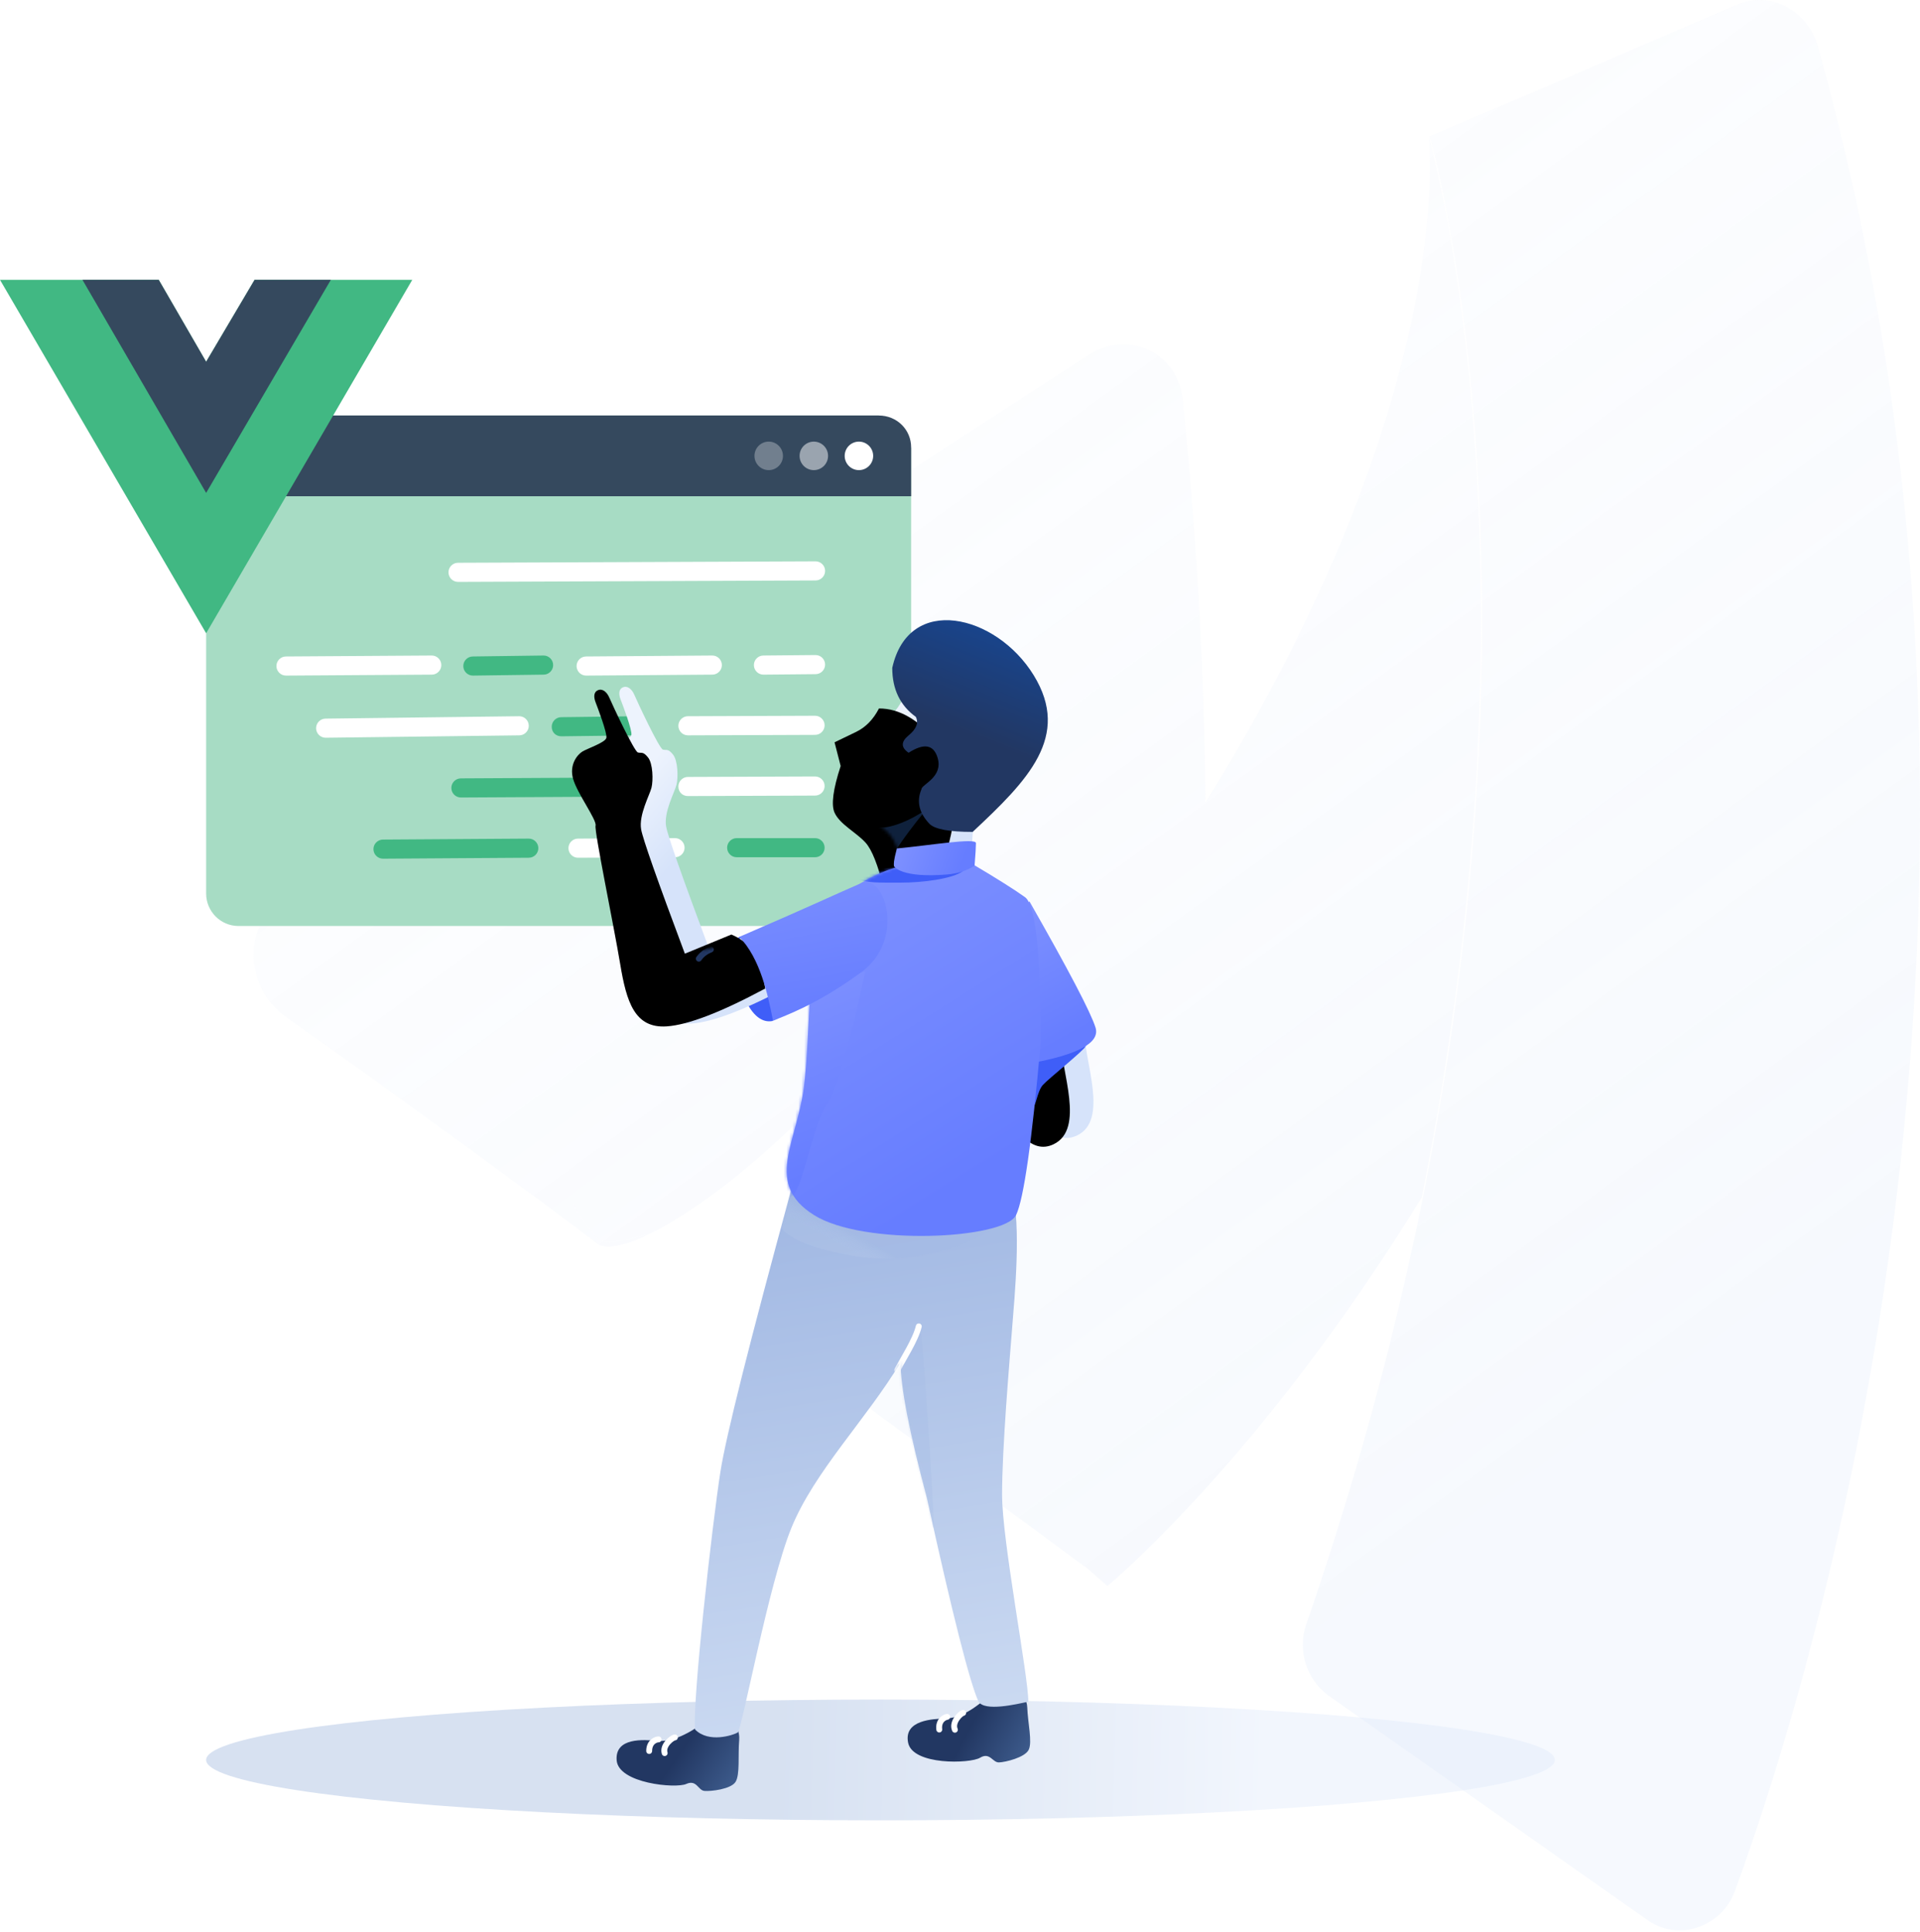 <svg xmlns="http://www.w3.org/2000/svg" xmlns:xlink="http://www.w3.org/1999/xlink" width="652" height="656" viewBox="0 0 652 656">
    <defs>
        <linearGradient id="eiweqo7hla" x1="57.42%" x2="21.615%" y1="50%" y2="49.934%">
            <stop offset="0%" stop-color="#7FA0D4"/>
            <stop offset="100%" stop-color="#D6E3FA"/>
        </linearGradient>
        <linearGradient id="rg6paed0pb" x1="69.87%" x2="27.713%" y1="13.557%" y2="75.977%">
            <stop offset="0%" stop-color="#ECF2FC" stop-opacity=".642"/>
            <stop offset="100%" stop-color="#D4E1F8"/>
        </linearGradient>
        <linearGradient id="ti4d3j0bud" x1="64.814%" x2="48.081%" y1="15.337%" y2="32.846%">
            <stop offset="0%" stop-color="#EDF3FD"/>
            <stop offset="100%" stop-color="#D6E3FA"/>
        </linearGradient>
        <linearGradient id="eimwcuevng" x1="-25.803%" x2="42.446%" y1="69.013%" y2="42.557%">
            <stop offset="0%" stop-color="#47689B"/>
            <stop offset="100%" stop-color="#223762"/>
        </linearGradient>
        <linearGradient id="dnb9b82b5i" x1="31.5%" x2="42.065%" y1="106.763%" y2="0%">
            <stop offset="0%" stop-color="#CFDDF3"/>
            <stop offset="100%" stop-color="#A1B8E3"/>
        </linearGradient>
        <linearGradient id="jx749ahfrk" x1="89.265%" x2="79.854%" y1="53.957%" y2="47.103%">
            <stop offset="0%" stop-color="#CFDDF3" stop-opacity=".478"/>
            <stop offset="100%" stop-color="#A1B8E3"/>
        </linearGradient>
        <linearGradient id="mj0j0hv6wm" x1="68.421%" x2="47.614%" y1="15.337%" y2="32.846%">
            <stop offset="0%" stop-color="#EDF3FD"/>
            <stop offset="100%" stop-color="#D6E3FA"/>
        </linearGradient>
        <linearGradient id="4l788l0hap" x1="50%" x2="66.977%" y1="0%" y2="56.409%">
            <stop offset="0%" stop-color="#164898"/>
            <stop offset="100%" stop-color="#223762"/>
        </linearGradient>
        <linearGradient id="6pyoto0qvq" x1="66.018%" x2="37.299%" y1="3.907%" y2="85.947%">
            <stop offset="0%" stop-color="#7D90FF"/>
            <stop offset="100%" stop-color="#667DFF"/>
        </linearGradient>
        <linearGradient id="wn5hb44hls" x1="70.781%" x2="33.522%" y1="3.907%" y2="85.947%">
            <stop offset="0%" stop-color="#7D90FF"/>
            <stop offset="100%" stop-color="#667DFF"/>
        </linearGradient>
        <linearGradient id="a8rmd3q3dt" x1="58.027%" x2="43.635%" y1="3.907%" y2="85.947%">
            <stop offset="0%" stop-color="#7D90FF"/>
            <stop offset="100%" stop-color="#667DFF"/>
        </linearGradient>
        <linearGradient id="64e4cue4av" x1="94.514%" x2="14.703%" y1="42.061%" y2="56.192%">
            <stop offset="0%" stop-color="#7D90FF"/>
            <stop offset="100%" stop-color="#667DFF"/>
        </linearGradient>
        <linearGradient id="xsmbllitkx" x1="73.617%" x2="46.941%" y1="15.337%" y2="32.846%">
            <stop offset="0%" stop-color="#EDF3FD"/>
            <stop offset="100%" stop-color="#D6E3FA"/>
        </linearGradient>
        <linearGradient id="s3iv94s9mA" x1="78.197%" x2="27.642%" y1="3.907%" y2="85.947%">
            <stop offset="0%" stop-color="#7D90FF"/>
            <stop offset="100%" stop-color="#667DFF"/>
        </linearGradient>
        <path id="67l2xekgrc" d="M3.453 7.083c0 10.111-8.328 29.924 2.532 35.061 7.24 3.425 14.06-3.756 20.463-21.543-.552-13.06-4.1-19.591-10.646-19.591-9.817 0-12.349-4.038-12.349 6.073z"/>
        <path id="qkh66gktwh" d="M80.894.324C95.114 52.423 103.149 84.4 105 96.254c2.777 17.783 9.573 77.89 8.614 87.584-4.642 4.733-13.004 1.899-14.46 1.03-1.457-.867-10.431-50.321-18.26-69.506-7.829-19.184-25.447-36.84-37.056-56.142 0 8.375-2.988 23.77-8.964 46.183-8.714 39.58-14.554 62.574-17.52 68.981-2.11 3.41-12.765.91-16.898 0 0-9.005 8.91-54.498 8.91-70.291 0-15.794-2.463-44.415-3.384-56.149-.92-11.733-3.17-34.497 0-47.62h74.912z"/>
        <path id="ji91s4plml" d="M26.196.547c1.92 3.722 4.509 6.373 7.763 7.953 3.255 1.58 5.695 2.757 7.322 3.53l-2.076 8.05c2.579 7.892 3.27 13.168 2.076 15.829-1.793 3.99-7.322 6.642-10.54 10.2-2.145 2.373-4.209 7.583-6.192 15.63H3.34l-.96-15.63C-1.39 31.074-.077 19.714 6.32 12.03 12.718 4.347 19.343.52 26.196.547z"/>
        <path id="066k8xflor" d="M47.271.925c10.051 2.652 18.038 7.483 23.96 14.491 8.884 10.513 6.904 42.142 9.42 60.966 2.517 18.825 13.465 32.508-3.446 43.131-16.911 10.623-64.726 8.211-68.637 0C5.961 114.04 3.172 94.48.201 60.837c0-30.28 1.78-46.697 5.34-49.25C9.104 9.035 15.04 5.292 23.352.36c-.186.75 1.726 1.498 5.736 2.242 4.01.743 10.07.185 18.184-1.676z"/>
        <path id="y6s2tdb3gw" d="M25.994 77.301l13.75 10.128C54.83 65.514 63.038 53.056 64.37 50.056c1.998-4.5 0-12.052 0-14.567 0-2.515 1.485-8.063 3.643-9.69 2.158-1.628 2.412-.791 3.72-.791 1.31 0 12.532-13.86 13.853-15.623 1.32-1.764 3.107-2.632 4.447-1.6 1.34 1.031.763 2.749-.217 4.151-.981 1.402-6.485 9.27-6.485 10.878 0 1.609 5.386 5.032 6.775 6.447 1.389 1.414 3.356 5.417.768 9.852-2.588 4.436-11.19 11.501-11.19 13.46 0 1.959-14.295 31.589-19.48 43.571-5.187 11.983-10.077 20.074-20.462 16.717-6.922-2.239-16.705-9.093-29.348-20.564 2.47-5.845 4.904-9.688 7.3-11.528 2.395-1.84 5.161-2.997 8.299-3.468z"/>
        <filter id="w0vtkxfj7e" width="219%" height="172.5%" x="-59.5%" y="-36.2%" filterUnits="objectBoundingBox">
            <feGaussianBlur in="SourceAlpha" result="shadowBlurInner1" stdDeviation="11.5"/>
            <feOffset dx="8" dy="3" in="shadowBlurInner1" result="shadowOffsetInner1"/>
            <feComposite in="shadowOffsetInner1" in2="SourceAlpha" k2="-1" k3="1" operator="arithmetic" result="shadowInnerInner1"/>
            <feColorMatrix in="shadowInnerInner1" values="0 0 0 0 0.729 0 0 0 0 0.8 0 0 0 0 0.933 0 0 0 1 0"/>
        </filter>
        <filter id="bklguf7enn" width="174.6%" height="150.7%" x="-37.3%" y="-25.3%" filterUnits="objectBoundingBox">
            <feGaussianBlur in="SourceAlpha" result="shadowBlurInner1" stdDeviation="11.5"/>
            <feOffset dx="8" dy="3" in="shadowBlurInner1" result="shadowOffsetInner1"/>
            <feComposite in="shadowOffsetInner1" in2="SourceAlpha" k2="-1" k3="1" operator="arithmetic" result="shadowInnerInner1"/>
            <feColorMatrix in="shadowInnerInner1" values="0 0 0 0 0.729 0 0 0 0 0.8 0 0 0 0 0.933 0 0 0 1 0"/>
        </filter>
        <filter id="ywbztbc4sy" width="137.9%" height="129.2%" x="-19%" y="-14.6%" filterUnits="objectBoundingBox">
            <feGaussianBlur in="SourceAlpha" result="shadowBlurInner1" stdDeviation="11.5"/>
            <feOffset dx="8" dy="3" in="shadowBlurInner1" result="shadowOffsetInner1"/>
            <feComposite in="shadowOffsetInner1" in2="SourceAlpha" k2="-1" k3="1" operator="arithmetic" result="shadowInnerInner1"/>
            <feColorMatrix in="shadowInnerInner1" values="0 0 0 0 0.729 0 0 0 0 0.8 0 0 0 0 0.933 0 0 0 1 0"/>
        </filter>
    </defs>
    <g fill="none" fill-rule="evenodd">
        <g>
            <g transform="translate(-1176, -2644) translate(1502, 2972) scale(-1, 1) translate(-1502, -2972) translate(1176, 2644)">
                <ellipse cx="353" cy="597.5" fill="url(#eiweqo7hla)" opacity=".313" rx="229" ry="20.5" transform="translate(353, 597.5) scale(-1, 1) rotate(180) translate(-353, -597.5)"/>
                <g fill="url(#rg6paed0pb)" opacity=".2">
                    <g>
                        <path d="M61.979 1.554l104.539 44.738s-60.67 208.462 42.002 505.448c2.8 8.566 0 18.086-7.467 23.797L92.78 651.687c-10.268 7.615-25.202 2.856-29.869-9.518C33.978 563.162-45.36 301.396 34.911 14.88 38.645 3.458 50.778-3.206 61.979 1.554zm104.923 44.393s-11.066 86.717 75.764 226.537c.299-41.171 2.582-87.002 7.773-137.387 1.874-15.226 17.796-22.84 30.908-15.226l95.533 61.86s-18.732 128.479 8.43 252.199c2.81 12.372-1.874 24.744-11.24 31.406l-91.229 67.096-6.892 6.039s-51.728-42.462-106.747-131.94c-43.785-217.716-2.3-360.584-2.3-360.584zm210.186 135.424s9.326 65.858 83.204 108.103c.864 4.815 1.65 9.48 2.357 13.998-2.372-15.28-5.634-32.227-9.818-51.028-1.864-6.677 6.526-12.4 12.12-8.585l90.438 60.098c13.985 9.539 13.985 30.526 0 41.02-35.429 24.802-91.37 65.82-106.288 77.268 0 0-3.73 3.816-18.647-3.815l.134.047c-14.154-6.98-33.723-21.632-54.695-42.795-12.112-102.88 1.195-194.31 1.195-194.31zm80.526 226.96l-.357.657c-2.339 4.261-5.065 8.003-8.165 11.29-2.806 3.807-18.703-1.903-18.703-1.903l.205.104c1.566.552 15.864 5.465 18.507 1.859 3.257-3.471 6.1-7.448 8.513-12.006z"/>
                    </g>
                </g>
                <g>
                    <g>
                        <g transform="translate(279.715, 141.066) translate(62.875, 0)">
                            <path fill="#A7DCC4" d="M0 11.024v151.261c0 6.162 4.856 11.025 11.007 11.025h217.396c6.15 0 11.007-5.026 11.007-11.024V11.673C239.41 5.188 234.23 0 227.755 0H10.845L0 11.024z"/>
                            <path fill="#35495E" d="M168.348 27.407H0V10.835C0 4.78 4.856 0 11.007 0h217.396c6.15 0 11.007 4.78 11.007 10.835v16.572H168.348z"/>
                            <circle cx="17.734" cy="13.704" r="4.837" fill="#FFF" fill-rule="nonzero"/>
                            <circle cx="33.05" cy="13.704" r="4.837" fill="#FFF" fill-rule="nonzero" opacity=".5"/>
                            <circle cx="48.366" cy="13.704" r="4.837" fill="#FFF" fill-rule="nonzero" opacity=".3"/>
                        </g>
                        <g fill-rule="nonzero">
                            <path fill="#FFF" d="M81.156 38.79l-42.848-.325c-1.785 0-3.246-1.46-3.246-3.246 0-1.785 1.461-3.246 3.246-3.246l42.848.325c1.785 0 3.246 1.46 3.246 3.246 0 1.785-1.46 3.246-3.246 3.246zM183.08 38.79l-49.501-.325c-1.785 0-3.246-1.46-3.246-3.246 0-1.785 1.46-3.246 3.246-3.246l49.502.325c1.785 0 3.246 1.46 3.246 3.246 0 1.785-1.46 3.246-3.246 3.246z" transform="translate(279.715, 141.066) translate(62.875, 0) translate(29.214, 49.507)"/>
                            <path fill="#41B883" d="M150.134 100.951l-49.502-.324c-1.785 0-3.246-1.461-3.246-3.246 0-1.786 1.46-3.247 3.246-3.247l49.502.325c1.785 0 3.246 1.46 3.246 3.246 0 1.785-1.461 3.246-3.246 3.246zM119.621 38.79l-24.02-.325c-1.786 0-3.246-1.46-3.246-3.246 0-1.785 1.46-3.246 3.246-3.246l24.02.325c1.785 0 3.246 1.46 3.246 3.246 0 1.785-1.46 3.246-3.246 3.246z" transform="translate(279.715, 141.066) translate(62.875, 0) translate(29.214, 49.507)"/>
                            <path fill="#FFF" d="M20.942 38.465l-17.69-.162c-1.786 0-3.247-1.46-3.247-3.246 0-1.785 1.461-3.246 3.246-3.246l17.691.162c1.786 0 3.246 1.461 3.246 3.246 0 1.786-1.46 3.246-3.246 3.246z" transform="translate(279.715, 141.066) translate(62.875, 0) translate(29.214, 49.507)"/>
                            <path fill="#41B883" d="M89.595 59.402l-25.805-.324c-1.786 0-3.246-1.461-3.246-3.247 0-1.785 1.46-3.246 3.246-3.246l25.805.325c1.786 0 3.246 1.46 3.246 3.246 0 1.948-1.46 3.246-3.246 3.246z" transform="translate(279.715, 141.066) translate(62.875, 0) translate(29.214, 49.507)"/>
                            <path fill="#FFF" d="M169.61 59.889l-65.732-.811c-1.785 0-3.246-1.461-3.246-3.247 0-1.785 1.46-3.246 3.246-3.246l65.732.812c1.785 0 3.246 1.46 3.246 3.246 0 1.785-1.46 3.246-3.246 3.246zM46.586 59.078l-43.172-.163c-1.786 0-3.246-1.46-3.246-3.246 0-1.785 1.46-3.246 3.246-3.246l43.172.162c1.785 0 3.246 1.461 3.246 3.246 0 1.786-1.46 3.247-3.246 3.247z" transform="translate(279.715, 141.066) translate(62.875, 0) translate(29.214, 49.507)"/>
                            <path fill="#41B883" d="M123.679 80.177l-59.89-.325c-1.785 0-3.245-1.46-3.245-3.246 0-1.785 1.46-3.246 3.246-3.246l59.889.325c1.785 0 3.246 1.46 3.246 3.246 0 1.785-1.461 3.246-3.246 3.246z" transform="translate(279.715, 141.066) translate(62.875, 0) translate(29.214, 49.507)"/>
                            <path fill="#FFF" d="M46.586 79.69l-43.172-.163c-1.786 0-3.246-1.46-3.246-3.246 0-1.785 1.46-3.246 3.246-3.246l43.172.163c1.785 0 3.246 1.46 3.246 3.246 0 1.947-1.46 3.246-3.246 3.246zM83.915 100.627l-32.947-.163c-1.785 0-3.246-1.46-3.246-3.246 0-1.785 1.46-3.246 3.246-3.246l32.947.162c1.785 0 3.246 1.461 3.246 3.247 0 1.785-1.46 3.246-3.246 3.246z" transform="translate(279.715, 141.066) translate(62.875, 0) translate(29.214, 49.507)"/>
                            <path fill="#41B883" d="M30.031 100.464H3.414c-1.786 0-3.246-1.46-3.246-3.246 0-1.785 1.46-3.246 3.246-3.246H30.03c1.785 0 3.246 1.46 3.246 3.246s-1.46 3.246-3.246 3.246z" transform="translate(279.715, 141.066) translate(62.875, 0) translate(29.214, 49.507)"/>
                            <path fill="#FFF" d="M124.652 6.979l-121.4-.487c-1.786 0-3.247-1.46-3.247-3.246C.005 1.461 1.466 0 3.251 0l121.401.487c1.786 0 3.246 1.46 3.246 3.246 0 1.785-1.46 3.246-3.246 3.246z" transform="translate(279.715, 141.066) translate(62.875, 0) translate(29.214, 49.507)"/>
                        </g>
                    </g>
                    <g>
                        <g transform="translate(279.715, 141.066) translate(0, 69.324) translate(0.566, 132.962)">
                            <mask id="idazsbzf5f" fill="#fff">
                                <use xlink:href="#67l2xekgrc"/>
                            </mask>
                            <g>
                                <use fill="url(#ti4d3j0bud)" xlink:href="#67l2xekgrc"/>
                                <use fill="#000" filter="url(#w0vtkxfj7e)" xlink:href="#67l2xekgrc"/>
                            </g>
                            <path fill="#3F5EF8" fill-rule="nonzero" d="M2.828 11.61c.876 1.78 12.81 11.195 14.783 13.42 1.974 2.227 2.425 8.045 3.558 7.444.755-.4.755-6.29 0-17.669-12.811-3.316-18.925-4.38-18.341-3.194z" mask="url(#idazsbzf5f)"/>
                        </g>
                        <g>
                            <path fill="url(#eimwcuevng)" d="M.6 7.324c0 5.224-1.35 11.753 0 14.348 1.35 2.595 8.04 3.96 10.247 3.96 2.207 0 2.946-3.723 6.373-1.808 3.428 1.915 22.965 1.807 24.234-5.963 1.27-7.77-8.635-7.77-13.04-7.77-4.405 0-9.07-2.145-15.611-7.716C6.262-3.195.6 2.1.6 7.324z" transform="translate(279.715, 141.066) translate(0, 69.324) translate(43.566, 375.688) rotate(2) translate(-43.566, -375.688) translate(22.632, 362.675)"/>
                            <g stroke="#FFF" stroke-linecap="round" stroke-width="2">
                                <path d="M.569 6.1C-.501 3.46 2.768.56 3.574.49" transform="translate(279.715, 141.066) translate(0, 69.324) translate(43.566, 375.688) rotate(2) translate(-43.566, -375.688) translate(22.632, 362.675) translate(22.066, 7.921) translate(1.965, 3.295) scale(-1, 1) translate(-1.965, -3.295)"/>
                                <path d="M5.848 5.848c-.273-3.12 1.955-4.133 2.835-4.21" transform="translate(279.715, 141.066) translate(0, 69.324) translate(43.566, 375.688) rotate(2) translate(-43.566, -375.688) translate(22.632, 362.675) translate(22.066, 7.921) translate(7.254, 3.743) scale(-1, 1) translate(-7.254, -3.743)"/>
                            </g>
                        </g>
                        <g>
                            <path fill="url(#eimwcuevng)" d="M.6 7.324c0 5.224-1.35 11.753 0 14.348 1.35 2.595 8.04 3.96 10.247 3.96 2.207 0 2.946-3.723 6.373-1.808 3.428 1.915 22.965 1.807 24.234-5.963 1.27-7.77-8.635-7.77-13.04-7.77-4.405 0-9.07-2.145-15.611-7.716C6.262-3.195.6 2.1.6 7.324z" transform="translate(279.715, 141.066) translate(0, 69.324) translate(142.017, 384.175) rotate(-5) translate(-142.017, -384.175) translate(121.082, 371.162)"/>
                            <g stroke="#FFF" stroke-linecap="round" stroke-width="2">
                                <path d="M.569 6.1C-.501 3.46 2.768.56 3.574.49" transform="translate(279.715, 141.066) translate(0, 69.324) translate(142.017, 384.175) rotate(-5) translate(-142.017, -384.175) translate(121.082, 371.162) translate(22.066, 7.921) translate(1.965, 3.295) scale(-1, 1) translate(-1.965, -3.295)"/>
                                <path d="M5.848 5.848c-.273-3.12 1.955-4.133 2.835-4.21" transform="translate(279.715, 141.066) translate(0, 69.324) translate(142.017, 384.175) rotate(-5) translate(-142.017, -384.175) translate(121.082, 371.162) translate(22.066, 7.921) translate(7.254, 3.743) scale(-1, 1) translate(-7.254, -3.743)"/>
                            </g>
                        </g>
                        <g transform="translate(279.715, 141.066) translate(0, 69.324) translate(22.632, 192.936)">
                            <mask id="div47mef6j" fill="#fff">
                                <use xlink:href="#qkh66gktwh"/>
                            </mask>
                            <use fill="url(#dnb9b82b5i)" xlink:href="#qkh66gktwh"/>
                            <path fill="#A1B8E3" d="M32.59 114.529c0-7.65 3.94-70.154 4.846-67.589.603 1.71 3.256 7.182 7.956 16.416-8.535 39.215-12.803 56.273-12.803 51.173z" style="mix-blend-mode:multiply" mask="url(#div47mef6j)" opacity=".5"/>
                            <path stroke="#FFF" stroke-linecap="round" stroke-width="2" d="M37.65 46.975c1.104 4.63 5.353 11.063 7.315 14.898" mask="url(#div47mef6j)"/>
                            <path fill="url(#jx749ahfrk)" d="M10.918 13.38c4.986 2.681 24.51 14.095 49.67 9.52 12.43-2.259 20.427-5.217 24.014-9.52 0-2.12-3.015-11.037-3.857-14.448-.842-3.411-75.933 11.164-69.827 14.448z" style="mix-blend-mode:multiply" mask="url(#div47mef6j)" opacity=".5"/>
                        </g>
                        <g transform="translate(279.715, 141.066) translate(0, 69.324) translate(39.606, 26.592)">
                            <mask id="qt09mzyc6o" fill="#fff">
                                <use xlink:href="#ji91s4plml"/>
                            </mask>
                            <g>
                                <use fill="url(#mj0j0hv6wm)" xlink:href="#ji91s4plml"/>
                                <use fill="#000" filter="url(#bklguf7enn)" xlink:href="#ji91s4plml"/>
                            </g>
                            <path fill="#3D82F0" d="M33.384 43.984c-5.353 0-13.704-4.74-15.312-6.36-1.607-1.619 13.384 15.901 12.132 18.692-.987 2.201-4.511 2.875-2.288 2.875 8.016 0 10.822-15.207 5.468-15.207z" style="mix-blend-mode:multiply" mask="url(#qt09mzyc6o)" opacity=".5"/>
                        </g>
                        <path fill="url(#4l788l0hap)" d="M41.987 72.042C23.288 54.565 8.481 39.65 21.251 18.865s42.482-27.77 48.036-2.506c0 7.227-2.668 12.77-8.004 16.631-.999 2.032-.182 4.125 2.45 6.28 2.632 2.154 2.632 4.122 0 5.903-5.197-3.343-8.474-2.788-9.831 1.663-2.036 6.677 5.478 9.067 5.478 10.739 1.727 4.094.808 8.014-2.755 11.76-1.824 1.805-6.704 2.707-14.638 2.707z" transform="translate(279.715, 141.066) translate(0, 69.324)"/>
                        <path fill="url(#6pyoto0qvq)" d="M22.7 95.62C9.355 119.03 1.878 133.31.267 138.46c-1.61 5.151 5.868 9.216 22.433 12.195l10.368-44.17L22.7 95.618z" transform="translate(279.715, 141.066) translate(0, 69.324)"/>
                        <g transform="translate(279.715, 141.066) translate(0, 69.324) translate(18.671, 82.606)">
                            <mask id="ej1a3b4heu" fill="#fff">
                                <use xlink:href="#066k8xflor"/>
                            </mask>
                            <use fill="url(#wn5hb44hls)" xlink:href="#066k8xflor"/>
                            <path fill="url(#a8rmd3q3dt)" d="M59.793 36.855c5.421 25.34 9.763 40.386 13.026 45.136 4.893 7.124 8.075 28.684 11.992 31.255 3.916 2.57 9.543-26.84 6.73-36.909-1.876-6.713-7.04-18.29-15.495-34.733l-16.253-4.75z" mask="url(#ej1a3b4heu)"/>
                            <path fill="#3F5EF8" fill-rule="nonzero" d="M26.932 2.963c3.62 2.4 13.05 3.7 20.977 3.7s10.406.084 14.198-1.07c3.793-1.155 2.323-2.63 0-2.63-2.322 0-9.524-1.693-13.401-1.693-3.877 0-25.393-.708-21.774 1.693z" mask="url(#ej1a3b4heu)"/>
                        </g>
                        <path fill="url(#64e4cue4av)" d="M41.337 83.53c-.31-3.876-.466-6.439-.466-7.689 0-1.875 15.615.773 26.853 1.824 1.22 4.678 1.003 4.987 1.003 5.865 0 .44-2.806 4.202-17.905 2.982-3.674-.297-6.836-1.29-9.485-2.982z" transform="translate(279.715, 141.066) translate(0, 69.324)"/>
                        <g>
                            <path fill="#3F5EF8" fill-rule="nonzero" d="M29.87 92.33c8.28 0 19.73-3.011 19.73-6.917 0-3.906-9.421-5.25-17.702-5.25-8.28 0-11.906 3.904-12.93 6.62.505 2.31 2.62 5.548 10.902 5.548z" transform="translate(279.715, 141.066) translate(0, 69.324) translate(128.044, 87.724) rotate(-26) translate(-128.044, -87.724) translate(67.587, 26.864) translate(34.284, 86.247) rotate(-40) translate(-34.284, -86.247)"/>
                            <g transform="translate(279.715, 141.066) translate(0, 69.324) translate(128.044, 87.724) rotate(-26) translate(-128.044, -87.724) translate(67.587, 26.864) translate(18.105, 0)">
                                <mask id="ckzrm7d2kz" fill="#fff">
                                    <use xlink:href="#y6s2tdb3gw"/>
                                </mask>
                                <g transform="translate(51.267, 60.483) rotate(12) translate(-51.267, -60.483)">
                                    <use fill="url(#xsmbllitkx)" xlink:href="#y6s2tdb3gw"/>
                                    <use fill="#000" filter="url(#ywbztbc4sy)" xlink:href="#y6s2tdb3gw"/>
                                </g>
                                <path stroke="#223762" stroke-linecap="round" stroke-width="2" d="M34.299 83.88c.62.758 1.856 2.067 2.297 4.61" mask="url(#ckzrm7d2kz)"/>
                            </g>
                            <path fill="url(#s3iv94s9mA)" d="M22.795 96.389c5.5-7.219 13.172-17.103 22.785-20.57-18.035-20.986-23.529-27.988-29.213-34.557-5.684-6.57-22.071 10.447-13.26 27.185 8.813 16.739 16.698 24.4 19.688 27.942z" transform="translate(279.715, 141.066) translate(0, 69.324) translate(128.044, 87.724) rotate(-26) translate(-128.044, -87.724) translate(67.587, 26.864)"/>
                        </g>
                    </g>
                </g>
                <g fill-rule="nonzero">
                    <path fill="#41B883" d="M112 0L140 0 70 120 0 0 53.55 0 70 27.826 86.1 0z" transform="translate(512, 95)"/>
                    <path fill="#35495E" d="M27.65 0L70 72.348 112 0 86.1 0 70 27.826 53.55 0z" transform="translate(512, 95)"/>
                </g>
            </g>
        </g>
    </g>
</svg>

